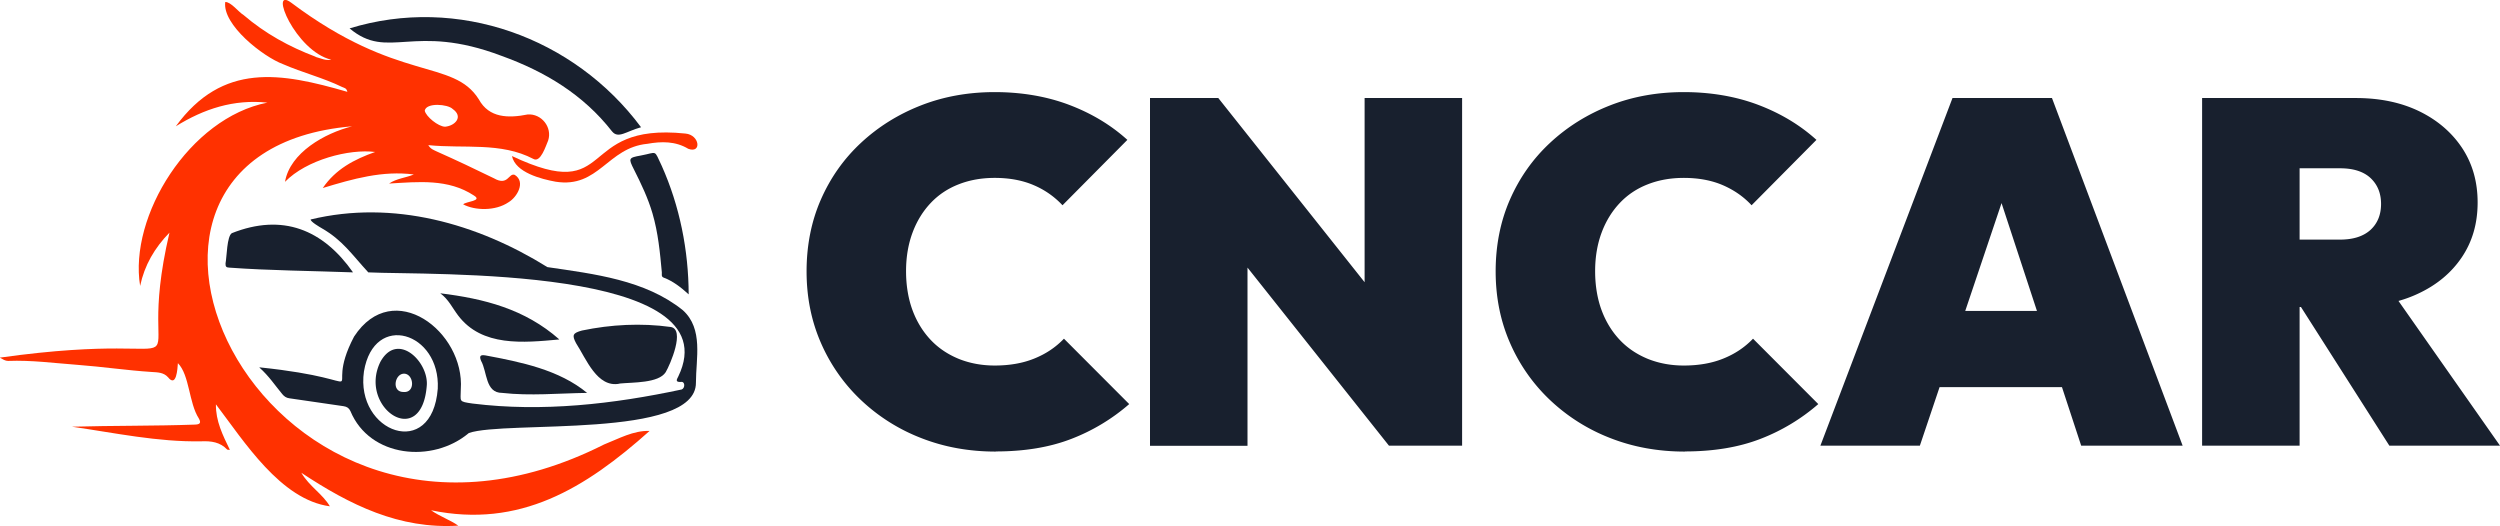<svg xmlns="http://www.w3.org/2000/svg" width="190" height="40"><path d="M24 4.33c.4.11.74.29 1.18.21-2.73-.65-4.79-5.64-3.04-4.33 8.13 6.1 12.29 4.23 14.25 7.34.78 1.43 2.26 1.44 3.71 1.15 1.05-.08 1.89.97 1.56 1.98-.17.38-.57 1.71-1.12 1.4-2.48-1.3-5.27-.77-7.99-1.05.18.31.44.38.66.49 1.46.65 2.9 1.33 4.33 2.03 1.08.62 1.11-.43 1.58-.26.86.54.17 1.7-.47 2.08-1.01.69-2.58.63-3.45.16.23-.23 1.5-.25.82-.67-1.96-1.29-4.22-1.04-6.45-.91.57-.39 1.26-.43 1.88-.69-2.37-.31-4.62.33-6.92 1.03.98-1.43 2.37-2.17 3.98-2.74-1.96-.25-5.22.59-6.85 2.27.38-2.22 3.03-3.7 5.1-4.22-22.94 1.94-6.72 37.23 19.15 24.18 1.12-.44 2.22-1.07 3.46-1.03-4.88 4.36-9.87 7.43-16.61 6.03.68.48 1.43.72 2.07 1.17-4.48.28-8.23-1.57-11.93-4.02.61 1.04 1.62 1.61 2.17 2.55-3.74-.5-6.52-4.94-8.66-7.75-.02 1.27.52 2.34 1.06 3.46-.12-.01-.18 0-.2-.02-.55-.58-1.22-.66-1.98-.63-3.31.06-6.56-.64-9.82-1.11 3.11-.09 6.22-.05 9.33-.16.39-.01.51-.12.31-.47-.76-1.17-.7-3.3-1.59-4.2-.03.43-.11 1.88-.75 1.07-.34-.38-.81-.37-1.24-.4-1.88-.12-3.74-.4-5.62-.54-1.76-.13-3.52-.37-5.3-.3-.21 0-.37-.11-.63-.25 17.33-2.42 9.88 3.38 12.9-9.5-1.13 1.16-1.9 2.48-2.23 4.05-.87-5.3 3.75-12.77 9.67-13.93-2.55-.27-4.82.47-6.96 1.8 3.57-4.88 7.97-4.09 13.04-2.62-.06-.3-.26-.3-.4-.37-1.44-.7-3.01-1.09-4.48-1.73-1.53-.57-4.64-3-4.4-4.73.45 0 .99.75 1.4 1 1.62 1.39 3.47 2.41 5.46 3.16Zm9.83 5.3c.76-.07 1.41-.76.57-1.35-.37-.37-2.01-.5-2.12.13.09.45 1.03 1.21 1.54 1.22Z" style="fill:#ff3100"/><path d="M19.74 27.92c9.54.99 4.55 2.63 7.17-2.34 2.97-4.55 8.43-.37 8.11 4.01 0 .94-.21.92.9 1.08 5.3.66 10.7.04 15.89-1.07.27-.1.27-.65-.08-.57-.43.01-.3-.18-.18-.42 4.08-8.45-19.04-7.68-23.56-7.91-1.28-1.39-1.94-2.43-3.53-3.35-.14-.08-.88-.51-.85-.67 6.26-1.51 12.65.3 17.99 3.62 3.53.52 7.44.97 10.3 3.28 1.57 1.42.99 3.67.99 5.5.04 4.31-14.51 2.86-17.26 3.83-2.74 2.32-7.53 1.88-9-1.67-.11-.23-.26-.33-.52-.37-1.37-.19-2.74-.41-4.12-.6-.24-.03-.4-.15-.54-.32-.54-.65-1-1.36-1.74-2.02Zm13.53 1.62c.21-4.29-4.85-5.88-5.61-1.31-.67 4.65 5.19 6.8 5.61 1.31ZM26.56 2.16c8.22-2.53 17.08.68 22.16 7.51-1.16.32-1.73.9-2.21.31-2.19-2.8-5.09-4.54-8.38-5.73-6.78-2.57-8.6.4-11.57-2.1Z" style="fill:#18202e"/><path d="M47.08 29.16c-1.7.33-2.53-1.89-3.3-3.08-.33-.62-.24-.77.45-.96 2.21-.46 4.5-.58 6.74-.27 1.12.17-.03 2.85-.38 3.44-.54.84-2.49.76-3.51.86ZM26.83 20.7c-2.99-.11-6.44-.14-9.4-.36-.23-.01-.3-.07-.29-.32.1-.51.1-2.06.48-2.3 3.86-1.53 6.93-.27 9.21 2.98ZM52.35 22.38c-.64-.58-1.22-1.02-1.91-1.28-.2-.07-.13-.26-.14-.4-.14-1.51-.28-3.01-.71-4.48-.34-1.16-.86-2.25-1.4-3.32-.44-.87-.43-.91.51-1.08 1.3-.24.98-.49 1.59.78 1.37 3.06 2.04 6.43 2.05 9.78ZM42.5 25.8c-2.72.25-5.87.57-7.68-1.82-.43-.56-.72-1.22-1.36-1.69 3.33.41 6.42 1.19 9.04 3.5ZM44.63 29.86c-2.2.03-4.33.24-6.47 0-1.29 0-1.12-1.59-1.6-2.44-.17-.41 0-.46.33-.41 2.68.5 5.61 1.09 7.74 2.86Z" style="fill:#18202e"/><path d="M38.91 11.86c7.98 3.76 4.79-2.58 13.18-1.71 1.1.1 1.25 1.54.22 1.16-.98-.59-2.04-.57-3.11-.38-3.04.29-3.69 3.4-6.97 2.88-1.1-.2-3.06-.7-3.32-1.95Z" style="fill:#ff3100"/><path d="M32.44 29.23c-.34 5.07-5.25 1.76-3.53-1.73 1.27-2.31 3.61-.08 3.53 1.73Zm-1.78.56c.95.09.79-1.42.02-1.39-.7.04-.92 1.39-.02 1.39ZM75.68 34.32c-2.03 0-3.91-.34-5.65-1.02a14.01 14.01 0 0 1-4.58-2.88 13.239 13.239 0 0 1-3.06-4.36c-.73-1.67-1.09-3.48-1.09-5.44s.36-3.8 1.09-5.46c.73-1.66 1.74-3.09 3.04-4.3s2.81-2.16 4.54-2.84C71.7 7.34 73.58 7 75.6 7s3.93.32 5.63.96c1.7.64 3.19 1.53 4.45 2.67l-4.93 4.97a6.386 6.386 0 0 0-2.17-1.52c-.85-.37-1.85-.56-2.98-.56-.99 0-1.9.16-2.72.48-.83.32-1.54.79-2.13 1.41-.59.62-1.06 1.37-1.39 2.25-.33.88-.5 1.86-.5 2.95s.17 2.11.5 2.99c.33.88.8 1.63 1.39 2.25.59.62 1.3 1.09 2.13 1.43.83.33 1.74.5 2.72.5 1.11 0 2.11-.17 2.98-.52.88-.35 1.64-.85 2.28-1.52l4.96 4.97a14.77 14.77 0 0 1-4.41 2.65c-1.63.63-3.54.95-5.74.95ZM87.4 33.87V7.45h5.19l2.22 5.57v20.86H87.4Zm18.16 0-15.3-19.26 2.33-7.16 15.3 19.26-2.33 7.16Zm0 0-1.85-5.86V7.45h7.41v26.42h-5.56ZM128.05 34.32c-2.03 0-3.91-.34-5.65-1.02a14.01 14.01 0 0 1-4.58-2.88 13.239 13.239 0 0 1-3.06-4.36c-.73-1.67-1.09-3.48-1.09-5.44s.36-3.8 1.09-5.46c.73-1.66 1.74-3.09 3.04-4.3s2.81-2.16 4.54-2.84c1.73-.68 3.61-1.02 5.63-1.02s3.93.32 5.63.96c1.7.64 3.19 1.53 4.45 2.67l-4.93 4.97c-.59-.64-1.32-1.15-2.17-1.52s-1.85-.56-2.98-.56c-.99 0-1.9.16-2.72.48-.83.32-1.54.79-2.13 1.41-.59.62-1.06 1.37-1.39 2.25-.33.88-.5 1.86-.5 2.95s.17 2.11.5 2.99c.33.88.8 1.63 1.39 2.25.59.62 1.3 1.09 2.13 1.43.83.33 1.74.5 2.72.5 1.11 0 2.11-.17 2.98-.52.88-.35 1.64-.85 2.28-1.52l4.96 4.97a14.77 14.77 0 0 1-4.41 2.65c-1.63.63-3.54.95-5.74.95ZM138.35 33.87l10.04-26.42h7.56l9.93 26.42h-7.71l-7.37-22.45h2.67l-7.56 22.45h-7.56Zm6.52-4.45v-5.79h14.75v5.79h-14.75ZM167.36 33.87V7.45h7.41v26.42h-7.41Zm6-10.54v-5.12h4.48c1.01 0 1.78-.25 2.32-.74.53-.49.8-1.15.8-1.97s-.27-1.47-.8-1.97c-.53-.49-1.3-.74-2.32-.74h-4.48V7.45h5.67c1.83 0 3.43.33 4.82 1 1.38.67 2.47 1.6 3.26 2.78.79 1.19 1.19 2.57 1.19 4.16s-.4 2.97-1.2 4.16c-.8 1.19-1.92 2.12-3.35 2.78-1.43.67-3.13 1-5.08 1h-5.3Zm8.23 10.54-7.19-11.28 6.67-1.45L190 33.87h-8.41Z" style="fill:#18202e"/></svg>
